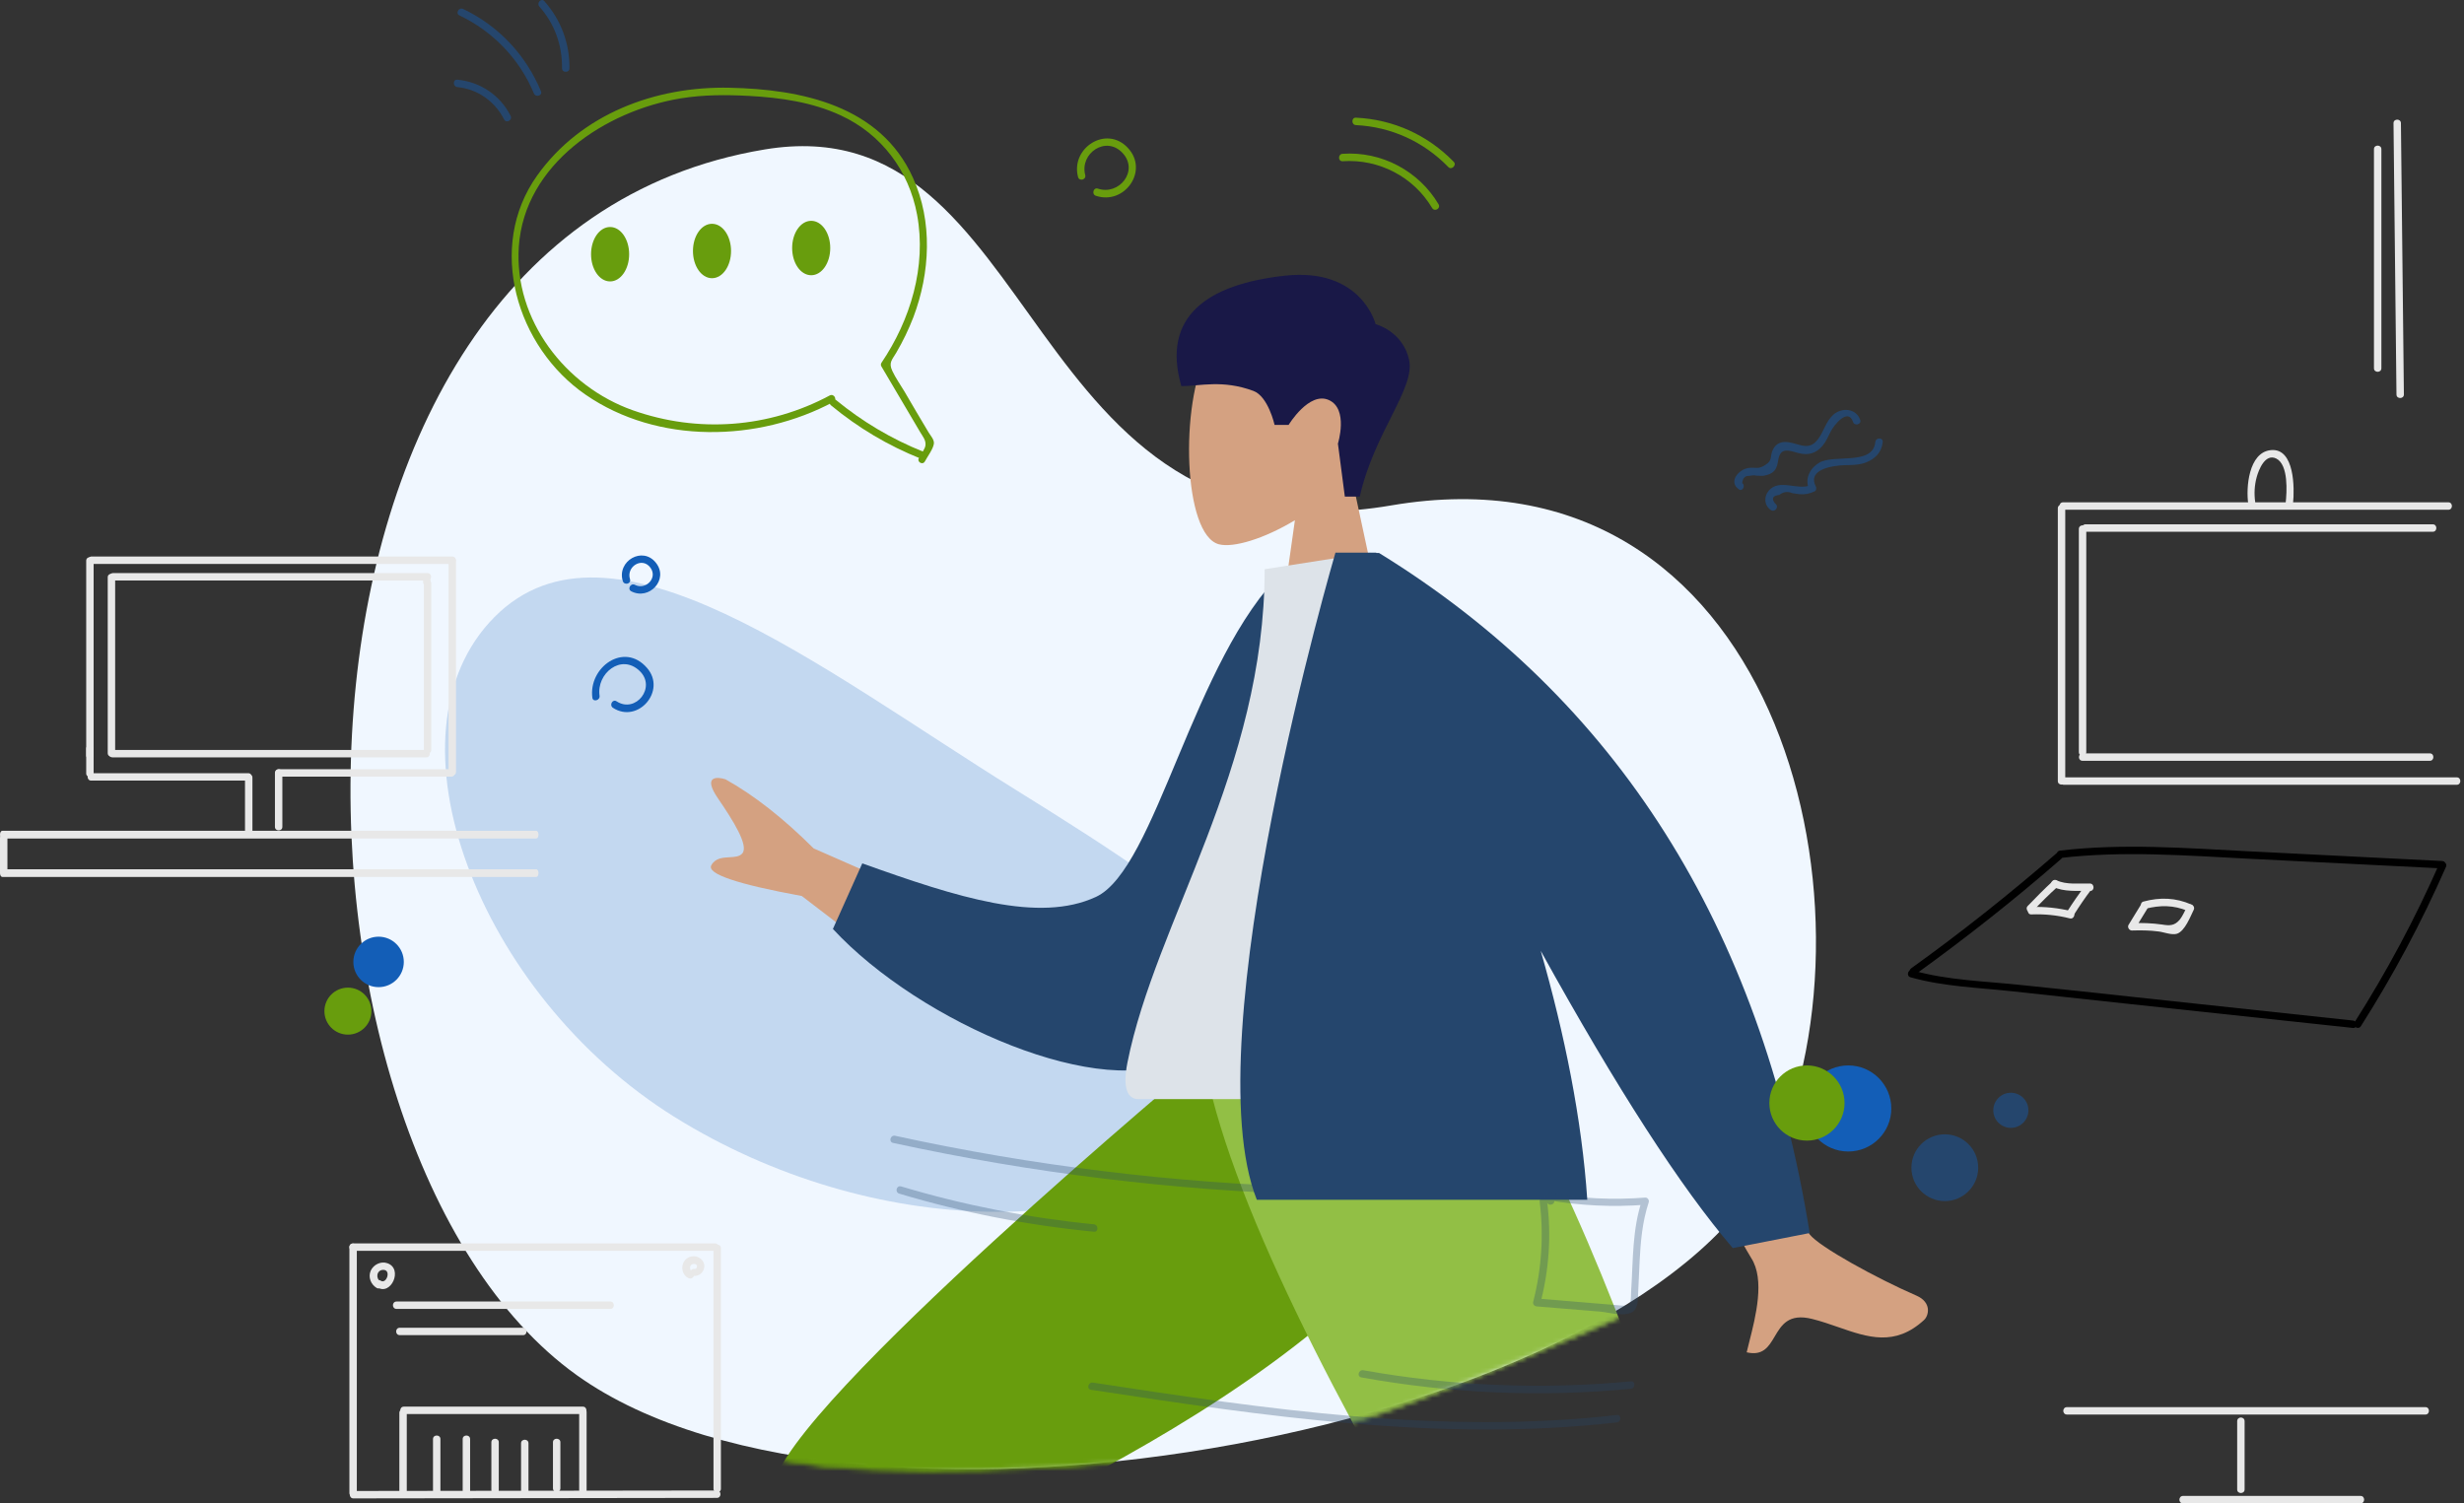 <svg width="572" height="349" viewBox="0 0 572 349" fill="none" xmlns="http://www.w3.org/2000/svg">
<rect x="0" y="0" width="572" height="349" fill="#333333" stroke="none"/>
<path fill-rule="evenodd" clip-rule="evenodd" d="M177.546 34.692C242.792 23.875 236.139 132.151 322.954 117.332C411.751 102.173 438.291 209.105 411.751 268.17C383.087 331.964 199.542 366.258 133.878 319.231C59.973 266.302 55.126 54.987 177.546 34.692Z" fill="#F0F7FF"/>
<path opacity="0.2" fill-rule="evenodd" clip-rule="evenodd" d="M288.19 261.601C315.131 234.451 281.535 211.778 235.855 183.395C190.174 155.011 141.721 116.107 114.78 143.258C87.838 170.408 111.014 230.984 156.695 259.368C202.376 287.751 261.248 288.751 288.19 261.601Z" fill="#135EB7"/>
<mask id="mask0" mask-type="alpha" maskUnits="userSpaceOnUse" x="147" y="43" width="318" height="299">
<path d="M463.877 289.733C471.456 272.966 396.407 175.37 357.935 128.667L356.5 129.816L350.183 56.317L272.378 43.685L267.21 112.015L251.994 174.317L203.76 152.497L148.062 186.088L177.059 226.57L217.541 270.21C196.295 289.637 157.881 330.157 174.188 336.818C190.496 343.479 238.212 341.316 260.032 339.402C270.368 338.637 295.576 335.727 313.721 330.215C331.866 324.702 368.367 309.16 384.349 302.079C385.784 308.969 393.364 324.99 412.198 333.947C435.74 345.144 454.402 310.692 463.877 289.733Z" fill="#C4C4C4" stroke="black" stroke-width="0.574"/>
</mask>
<g mask="url(#mask0)">
<path fill-rule="evenodd" clip-rule="evenodd" d="M300.603 120.774C293.39 125.118 286.303 127.217 282.977 126.36C274.635 124.211 273.868 93.722 280.322 81.701C286.777 69.681 319.958 64.442 321.631 88.258C322.211 96.523 318.738 103.9 313.605 109.919L322.808 152.775H296.076L300.603 120.774Z" fill="#D4A181"/>
<path fill-rule="evenodd" clip-rule="evenodd" d="M315.659 115.281C319.014 100.367 328.572 90.201 327.112 83.536C325.652 76.87 319.331 75.245 319.331 75.245C319.331 75.245 316.061 62.03 298.241 64.003C280.421 65.977 269.544 73.371 274.241 89.641C278.559 89.641 283.771 88.081 290.979 90.754C294.409 92.026 295.886 98.644 295.886 98.644H299.143C299.143 98.644 303.885 90.79 308.494 92.872C313.103 94.954 310.589 102.985 310.589 102.985L312.194 115.281H315.659Z" fill="#191847"/>
<path fill-rule="evenodd" clip-rule="evenodd" d="M344.368 245.142C342.36 272.529 212.977 353.16 212.222 355.422C211.719 356.93 252.494 450.773 252.494 450.773L241.184 455.165C241.184 455.165 178.642 355.778 181.855 345.188C186.454 330.026 282.241 245.433 282.241 245.433L344.368 245.142Z" fill="#B28B67"/>
<path fill-rule="evenodd" clip-rule="evenodd" d="M249.516 436.645L231.051 443.361C192.114 399.467 176.852 363.251 179.635 344.798C182.418 326.345 279.675 245.209 279.675 245.209L345.691 245.209C343.438 308.634 223.517 355.664 221.913 358.367C220.309 361.069 236.094 387.54 249.516 436.645Z" fill="#689D0D"/>
<path fill-rule="evenodd" clip-rule="evenodd" d="M329.492 245.142L387.128 383.388L443.776 500.264H430.411L284.188 245.142H329.492Z" fill="#997659"/>
<path fill-rule="evenodd" clip-rule="evenodd" d="M438.66 475.985L408.962 481.549C386.001 447.82 289.905 309.522 279.369 245.142H345.481C380.666 291.682 416.772 441.698 438.66 475.985Z" fill="#92BF45"/>
<path fill-rule="evenodd" clip-rule="evenodd" d="M188.888 196.959L229.247 214.668L216.36 231.163L186.134 208.009C171.036 205.238 164.034 202.858 165.128 200.868C166.05 199.19 167.767 199.095 169.348 199.008C170.579 198.94 171.729 198.877 172.357 198.073C173.791 196.238 170.252 190.568 166.663 185.331C163.074 180.094 166.438 180.283 168.407 180.909C174.991 184.57 181.818 189.92 188.888 196.959ZM369.59 224.07L392.415 219.546C407.894 260.309 417.122 282.647 420.1 286.56C422.283 289.429 435.749 296.819 444.863 300.766C448.522 302.35 447.736 305.439 446.663 306.427C439.895 312.66 433.603 310.476 426.754 308.097C424.771 307.409 422.742 306.704 420.64 306.183C415.202 304.833 413.546 307.628 411.982 310.269C410.597 312.607 409.284 314.824 405.479 313.939C405.652 313.193 405.864 312.357 406.094 311.455C407.577 305.623 409.765 297.023 406.519 292.026C404.854 289.462 392.544 266.81 369.59 224.07Z" fill="#D4A181"/>
<path fill-rule="evenodd" clip-rule="evenodd" d="M307.554 134.226L297.923 132.576C276.944 152.908 268.383 201.755 254.403 208.221C241.185 214.334 222.447 208.418 200.175 200.431L193.354 215.657C213.591 237.531 256.703 256.012 274.178 245.462C302.117 228.594 308.567 168.348 307.554 134.226Z" fill="#25466D"/>
<path fill-rule="evenodd" clip-rule="evenodd" d="M349.54 255.158C349.54 255.158 291.612 255.158 264.319 255.158C260.425 255.158 261.159 249.54 261.721 246.705C268.218 213.987 293.58 178.718 293.58 132.144L318.161 128.292C338.494 160.964 345.525 201.19 349.54 255.158Z" fill="#DDE3E9"/>
<path fill-rule="evenodd" clip-rule="evenodd" d="M291.763 278.528H368.475C367.233 259.816 363.19 240.003 357.67 220.732C375.381 252.764 390.24 275.768 402.247 289.743L420.11 286.248C408.603 214.949 375.282 162.326 320.145 128.379H319.515C319.499 128.35 319.483 128.321 319.466 128.292H310.014C310.014 128.292 276.912 241.03 291.763 278.528Z" fill="#25466D"/>
<path d="M430.094 121.725C426.304 126.491 430.208 134.128 436.352 133.439C439.338 133.095 443.071 131.315 444.277 135.391C444.851 137.286 444.506 139.354 444.966 141.248C445.597 144.005 447.837 146.933 450.937 145.9C451.971 145.555 451.512 143.89 450.478 144.234C446.286 145.612 446.573 138.32 446.171 135.966C445.827 133.899 444.966 131.946 442.898 131.2C439.913 130.109 436.812 132.578 433.883 131.487C430.61 130.281 429.117 125.687 431.357 122.931C431.988 122.127 430.783 120.864 430.094 121.725V121.725Z" fill="#E8E8E8"/>
<path d="M422.112 133.382C420.676 135.736 421.767 138.205 423.777 139.87C426.361 141.938 429.289 141.765 432.448 142.052C435.146 142.282 437.271 143.029 438.706 145.44C439.683 147.106 440.027 149.058 441.061 150.666C442.496 152.848 445.023 154.455 447.607 153.364C448.64 152.962 448.181 151.297 447.147 151.699C443.472 153.25 441.922 148.484 440.888 146.072C440.027 144.005 438.879 142.282 436.754 141.306C434.917 140.445 432.792 140.387 430.782 140.272C428.198 140.1 421.021 138.607 423.605 134.301C424.179 133.325 422.686 132.463 422.112 133.382V133.382Z" fill="#E8E8E8"/>
<path d="M429.06 267.32C434.578 267.32 439.051 262.847 439.051 257.329C439.051 251.811 434.578 247.338 429.06 247.338C423.542 247.338 419.068 251.811 419.068 257.329C419.068 262.847 423.542 267.32 429.06 267.32Z" fill="#135EB7"/>
<path d="M419.47 264.794C424.29 264.794 428.198 260.886 428.198 256.066C428.198 251.246 424.29 247.338 419.47 247.338C414.65 247.338 410.742 251.246 410.742 256.066C410.742 260.886 414.65 264.794 419.47 264.794Z" fill="#689D0D"/>
</g>
<g opacity="0.3">
<path d="M207.32 265.328C239.533 272.334 272.321 276.353 305.28 277.329C306.371 277.387 306.371 275.664 305.28 275.607C272.493 274.631 239.82 270.669 207.779 263.663C206.688 263.434 206.229 265.099 207.32 265.328V265.328Z" fill="#25466D"/>
</g>
<g opacity="0.3">
<path d="M208.755 277.1C223.512 281.521 238.614 284.45 253.945 285.943C255.036 286.058 255.036 284.335 253.945 284.22C238.786 282.727 223.799 279.799 209.215 275.435C208.124 275.09 207.664 276.756 208.755 277.1V277.1Z" fill="#25466D"/>
</g>
<g opacity="0.3">
<path d="M253.257 322.635C293.567 328.779 334.508 334.865 375.334 330.214C376.425 330.099 376.425 328.377 375.334 328.492C334.623 333.143 293.911 327.114 253.716 320.97C252.625 320.797 252.166 322.462 253.257 322.635V322.635Z" fill="#25466D"/>
</g>
<g opacity="0.3">
<path d="M316.017 319.764C336.689 323.496 357.705 324.415 378.606 322.405C379.697 322.29 379.697 320.567 378.606 320.682C357.877 322.635 336.976 321.773 316.477 318.098C315.386 317.926 314.926 319.534 316.017 319.764V319.764Z" fill="#25466D"/>
</g>
<g opacity="0.3">
<path d="M357.418 278.937C358.394 286.746 357.877 294.556 355.925 302.193C355.753 302.767 356.212 303.226 356.729 303.284C361.667 303.686 366.548 304.087 371.486 304.489C373.611 304.662 378.377 306.155 379.697 303.8C380.386 302.595 380.214 300.527 380.329 299.207C380.444 297.14 380.501 295.072 380.616 293.005C380.846 288.297 381.248 283.646 382.741 279.109C382.913 278.593 382.453 277.961 381.937 278.018C374.472 278.593 367.065 278.248 359.715 276.985C359.026 276.87 358.566 277.387 358.681 278.018C358.796 278.707 358.796 278.707 359.198 279.282C359.83 280.2 361.323 279.339 360.691 278.42C360.576 278.133 360.461 277.846 360.346 277.559C360.002 277.904 359.657 278.248 359.313 278.593C366.835 279.913 374.357 280.258 381.994 279.684C381.707 279.339 381.42 278.937 381.19 278.593C378.893 285.426 379.123 292.546 378.664 299.609C378.606 300.24 378.664 302.135 378.377 302.537C377.745 303.398 376.309 303.054 375.506 302.996C373.438 302.824 371.371 302.652 369.247 302.48C365.112 302.135 360.921 301.791 356.786 301.446C357.073 301.791 357.361 302.193 357.59 302.537C359.6 294.785 360.174 286.804 359.141 278.822C359.026 277.846 357.303 277.846 357.418 278.937V278.937Z" fill="#25466D"/>
</g>
<path d="M214.728 107.077C215.302 105.986 216.622 104.263 216.795 103C216.91 102.081 216.048 101.162 215.589 100.416C213.694 97.258 211.799 94.042 209.962 90.884C209.043 89.334 207.894 87.726 207.148 86.118C206.229 84.166 207.091 83.534 208.067 81.869C209.617 79.228 210.938 76.471 212.029 73.658C215.933 63.322 216.565 51.436 211.914 41.215C204.334 24.506 186.017 20.716 169.422 20.371C152.254 19.969 134.913 26.4 124.692 40.756C112.863 57.35 119.926 80.606 135.946 91.63C152.656 103.172 176.026 102.655 193.482 93.296C194.458 92.779 193.597 91.286 192.621 91.803C178.495 99.382 162.015 100.588 146.913 95.248C131.295 89.736 119.294 74.289 120.442 57.235C121.763 38.057 140.597 25.711 157.996 22.84C163.278 21.979 168.561 21.979 173.901 22.266C181.194 22.668 188.544 23.702 195.204 26.802C204.621 31.166 210.995 39.607 212.89 49.828C215.129 61.886 211.34 74.289 204.621 84.223C204.449 84.453 204.449 84.855 204.621 85.085C206.689 88.587 208.756 92.09 210.823 95.593C211.742 97.2 212.718 98.751 213.637 100.359C214.211 101.335 214.957 102.139 214.842 103.344C214.785 104.206 213.751 105.469 213.349 106.273C212.718 107.192 214.211 108.11 214.728 107.077V107.077Z" fill="#689D0D"/>
<path d="M192.908 94.099C199.224 99.325 206.172 103.459 213.809 106.502C214.842 106.904 215.302 105.239 214.268 104.837C206.976 101.909 200.2 97.889 194.113 92.894C193.252 92.147 192.046 93.353 192.908 94.099V94.099Z" fill="#689D0D"/>
<path d="M141.63 65.045C143.914 65.045 145.765 62.345 145.765 59.016C145.765 55.686 143.914 52.986 141.63 52.986C139.347 52.986 137.496 55.686 137.496 59.016C137.496 62.345 139.347 65.045 141.63 65.045Z" fill="#689D0D" stroke="#689D0D" stroke-width="0.574"/>
<path d="M165.287 64.298C167.57 64.298 169.421 61.599 169.421 58.269C169.421 54.939 167.57 52.24 165.287 52.24C163.004 52.24 161.153 54.939 161.153 58.269C161.153 61.599 163.004 64.298 165.287 64.298Z" fill="#689D0D" stroke="#689D0D" stroke-width="0.574"/>
<path d="M188.314 63.609C190.597 63.609 192.448 60.91 192.448 57.58C192.448 54.25 190.597 51.551 188.314 51.551C186.03 51.551 184.179 54.25 184.179 57.58C184.179 60.91 186.03 63.609 188.314 63.609Z" fill="#689D0D" stroke="#689D0D" stroke-width="0.574"/>
<path d="M1.723 202.29C1.723 199.706 1.723 197.122 1.723 194.538C1.723 193.447 0 193.447 0 194.538C0 197.122 0 199.706 0 202.29C0 203.381 1.723 203.381 1.723 202.29V202.29Z" fill="#E8E8E8"/>
<path d="M0.541 194.656C32.784 194.656 65.027 194.656 97.27 194.656C106.336 194.656 115.402 194.656 124.468 194.656C125.189 194.656 125.189 192.87 124.468 192.87C92.225 192.87 59.982 192.87 27.738 192.87C18.672 192.87 9.607 192.87 0.541 192.87C-0.18 192.87 -0.18 194.656 0.541 194.656V194.656Z" fill="#E8E8E8"/>
<path d="M0.566 203.585C32.731 203.585 64.897 203.585 97.062 203.585C106.198 203.585 115.334 203.585 124.47 203.585C125.188 203.585 125.188 201.799 124.47 201.799C92.305 201.799 60.14 201.799 27.975 201.799C18.839 201.799 9.702 201.799 0.566 201.799C-0.189 201.799 -0.189 203.585 0.566 203.585V203.585Z" fill="#E8E8E8"/>
<path d="M58.6 193.045C58.6 188.854 58.6 184.719 58.6 180.528C58.6 179.437 56.877 179.437 56.877 180.528C56.877 184.719 56.877 188.854 56.877 193.045C56.877 194.136 58.6 194.136 58.6 193.045V193.045Z" fill="#E8E8E8"/>
<path d="M63.825 179.437C63.825 183.628 63.825 187.763 63.825 191.954C63.825 193.045 65.548 193.045 65.548 191.954C65.548 187.763 65.548 183.628 65.548 179.437C65.548 178.288 63.825 178.288 63.825 179.437V179.437Z" fill="#E8E8E8"/>
<path d="M64.743 180.298C78.065 180.298 91.387 180.298 104.766 180.298C105.857 180.298 105.857 178.575 104.766 178.575C91.444 178.575 78.123 178.575 64.743 178.575C63.653 178.575 63.653 180.298 64.743 180.298V180.298Z" fill="#E8E8E8"/>
<path d="M105.857 179.207C105.857 162.842 105.857 146.534 105.857 130.169C105.857 129.078 104.135 129.078 104.135 130.169C104.135 146.534 104.135 162.842 104.135 179.207C104.135 180.298 105.857 180.298 105.857 179.207V179.207Z" fill="#E8E8E8"/>
<path d="M104.996 129.193C77.089 129.193 49.183 129.193 21.276 129.193C20.185 129.193 20.185 130.916 21.276 130.916C49.183 130.916 77.089 130.916 104.996 130.916C106.087 130.916 106.087 129.193 104.996 129.193V129.193Z" fill="#E8E8E8"/>
<path d="M20.013 130.169C20.013 145.214 20.013 160.315 20.013 175.36C20.013 176.451 21.735 176.451 21.735 175.36C21.735 160.315 21.735 145.214 21.735 130.169C21.735 129.078 20.013 129.078 20.013 130.169V130.169Z" fill="#E8E8E8"/>
<path d="M57.624 179.494C45.45 179.494 33.277 179.494 21.162 179.494C20.07 179.494 20.07 181.216 21.162 181.216C33.335 181.216 45.508 181.216 57.624 181.216C58.715 181.216 58.715 179.494 57.624 179.494V179.494Z" fill="#E8E8E8"/>
<path d="M20.013 173.81C20.013 175.705 20.013 177.657 20.013 179.552C20.013 180.643 21.735 180.643 21.735 179.552C21.735 177.657 21.735 175.705 21.735 173.81C21.735 172.719 20.013 172.719 20.013 173.81V173.81Z" fill="#E8E8E8"/>
<path d="M25.009 134.016C25.009 147.625 25.009 161.234 25.009 174.842C25.009 175.933 26.732 175.933 26.732 174.842C26.732 161.234 26.732 147.625 26.732 134.016C26.732 132.925 25.009 132.925 25.009 134.016V134.016Z" fill="#E8E8E8"/>
<path d="M26.1 175.819C50.389 175.819 74.678 175.819 98.967 175.819C100.058 175.819 100.058 174.096 98.967 174.096C74.678 174.096 50.389 174.096 26.1 174.096C25.009 174.096 25.009 175.819 26.1 175.819V175.819Z" fill="#E8E8E8"/>
<path d="M100.115 174.097C100.115 161.235 100.115 148.315 100.115 135.453C100.115 134.362 98.392 134.362 98.392 135.453C98.392 148.315 98.392 161.235 98.392 174.097C98.392 175.188 100.115 175.188 100.115 174.097V174.097Z" fill="#E8E8E8"/>
<path d="M26.273 134.763C50.619 134.763 74.908 134.763 99.255 134.763C100.346 134.763 100.346 133.041 99.255 133.041C74.908 133.041 50.619 133.041 26.273 133.041C25.125 133.041 25.125 134.763 26.273 134.763V134.763Z" fill="#E8E8E8"/>
<path d="M98.22 134.763C98.22 134.878 98.22 134.992 98.22 135.165C98.22 135.624 98.622 136.026 99.082 136.026C99.541 136.026 99.943 135.624 99.943 135.165C99.943 135.05 99.943 134.935 99.943 134.763C99.943 134.303 99.541 133.901 99.082 133.901C98.622 133.959 98.22 134.303 98.22 134.763V134.763Z" fill="#E8E8E8"/>
<path d="M443.492 226.866C451.129 229.048 459.398 229.278 467.207 230.139C476.05 231.115 484.893 232.034 493.736 233.01C511.249 234.905 528.705 236.742 546.218 238.637C547.309 238.752 547.309 237.029 546.218 236.915C529.107 235.077 511.995 233.24 494.884 231.402C486.443 230.483 477.945 229.565 469.504 228.703C461.063 227.785 452.105 227.612 443.952 225.258C442.918 224.914 442.459 226.579 443.492 226.866V226.866Z" fill="black"/>
<path d="M566.316 200.395C560.688 213.2 554.085 225.545 546.563 237.374C545.989 238.293 547.481 239.154 548.056 238.235C555.578 226.406 562.181 214.061 567.808 201.256C568.268 200.28 566.775 199.419 566.316 200.395V200.395Z" fill="black"/>
<path d="M444.526 226.292C456.24 217.851 467.609 208.894 478.461 199.419C479.323 198.673 478.059 197.467 477.256 198.213C466.46 207.573 455.263 216.473 443.664 224.799C442.803 225.431 443.664 226.981 444.526 226.292V226.292Z" fill="black"/>
<path d="M478.232 199.189C492.817 197.466 507.574 198.615 522.217 199.361C537.089 200.108 552.018 200.854 566.89 201.6C567.981 201.658 567.981 199.935 566.89 199.878C552.018 199.131 537.089 198.385 522.217 197.638C507.574 196.892 492.817 195.744 478.232 197.466C477.141 197.581 477.141 199.304 478.232 199.189V199.189Z" fill="black"/>
<path d="M496.951 210.1C496.032 211.65 495.056 213.143 494.137 214.693C493.793 215.21 494.252 216.014 494.884 216.014C496.951 215.957 499.018 215.957 501.085 216.244C502.234 216.359 504.186 217.162 505.392 216.761C507.229 216.129 508.493 212.741 509.239 211.248C509.756 210.272 508.263 209.411 507.746 210.387C507.229 211.363 506.713 212.626 506.024 213.488C504.818 214.923 503.669 214.923 501.947 214.636C499.592 214.291 497.238 214.234 494.884 214.291C495.114 214.751 495.401 215.153 495.63 215.612C496.549 214.062 497.525 212.569 498.444 211.018C499.018 210.042 497.525 209.181 496.951 210.1V210.1Z" fill="#E8E8E8"/>
<path d="M498.099 210.961C501.43 210.099 504.645 210.099 507.861 211.478C508.894 211.937 509.756 210.444 508.722 209.985C505.047 208.377 501.43 208.262 497.583 209.296C496.549 209.583 497.008 211.248 498.099 210.961V210.961Z" fill="#E8E8E8"/>
<path d="M471.571 212.281C474.614 212.167 477.542 212.454 480.471 213.2C481.562 213.487 482.021 211.822 480.93 211.535C477.83 210.788 474.729 210.444 471.571 210.559C470.48 210.616 470.48 212.339 471.571 212.281V212.281Z" fill="#E8E8E8"/>
<path d="M471.916 211.534C473.753 209.525 475.706 207.63 477.715 205.792C478.519 205.046 477.313 203.84 476.509 204.586C474.5 206.424 472.605 208.376 470.71 210.329C469.964 211.132 471.169 212.396 471.916 211.534V211.534Z" fill="#E8E8E8"/>
<path d="M476.567 205.85C479.094 207.114 482.367 206.769 485.18 206.827C486.271 206.884 486.271 205.161 485.18 205.104C482.826 205.046 479.61 205.448 477.428 204.357C476.452 203.898 475.591 205.334 476.567 205.85V205.85Z" fill="#E8E8E8"/>
<path d="M483.917 205.736C482.539 207.63 481.16 209.583 479.897 211.592C479.323 212.511 480.816 213.373 481.39 212.454C482.653 210.444 483.974 208.492 485.41 206.597C486.041 205.678 484.548 204.817 483.917 205.736V205.736Z" fill="#E8E8E8"/>
<path d="M477.71 117.99C477.71 139.121 477.71 160.194 477.71 181.325C477.71 182.416 479.433 182.416 479.433 181.325C479.433 160.194 479.433 139.121 479.433 117.99C479.433 116.899 477.71 116.899 477.71 117.99V117.99Z" fill="#E8E8E8"/>
<path d="M479.088 182.186C509.521 182.186 539.897 182.186 570.33 182.186C571.421 182.186 571.421 180.464 570.33 180.464C539.897 180.464 509.521 180.464 479.088 180.464C477.997 180.464 477.997 182.186 479.088 182.186V182.186Z" fill="#E8E8E8"/>
<path d="M558.046 91.583C557.817 70.567 557.587 49.608 557.357 28.592C557.357 27.501 555.635 27.501 555.635 28.592C555.864 49.608 556.094 70.567 556.324 91.583C556.324 92.674 558.046 92.674 558.046 91.583V91.583Z" fill="#E8E8E8"/>
<path d="M478.916 118.335C508.717 118.335 538.576 118.335 568.378 118.335C569.469 118.335 569.469 116.612 568.378 116.612C538.576 116.612 508.717 116.612 478.916 116.612C477.825 116.612 477.825 118.335 478.916 118.335V118.335Z" fill="#E8E8E8"/>
<path d="M523.532 116.555C523.245 114.603 523.36 112.65 523.877 110.755C524.336 109.09 525.829 105.186 528.413 106.449C531.284 107.884 530.882 114.258 530.595 116.785C530.48 117.876 532.203 117.876 532.318 116.785C532.662 113.454 532.719 103.922 527.15 104.497C521.982 105.013 521.35 113.282 521.924 117.014C522.039 118.105 523.704 117.646 523.532 116.555V116.555Z" fill="#E8E8E8"/>
<path d="M482.591 122.814C482.591 140.098 482.591 157.381 482.591 174.608C482.591 175.699 484.314 175.699 484.314 174.608C484.314 157.324 484.314 140.04 484.314 122.814C484.314 121.666 482.591 121.666 482.591 122.814V122.814Z" fill="#E8E8E8"/>
<path d="M483.453 176.617C510.326 176.617 537.199 176.617 564.072 176.617C565.163 176.617 565.163 174.895 564.072 174.895C537.199 174.895 510.326 174.895 483.453 174.895C482.362 174.895 482.304 176.617 483.453 176.617V176.617Z" fill="#E8E8E8"/>
<path d="M552.822 85.496C552.822 68.557 552.822 51.56 552.822 34.621C552.822 33.53 551.099 33.53 551.099 34.621C551.099 51.56 551.099 68.557 551.099 85.496C551.099 86.587 552.822 86.587 552.822 85.496V85.496Z" fill="#E8E8E8"/>
<path d="M484.141 123.445C511.014 123.445 537.887 123.445 564.76 123.445C565.851 123.445 565.851 121.722 564.76 121.722C537.887 121.722 511.014 121.722 484.141 121.722C483.05 121.722 483.05 123.445 484.141 123.445V123.445Z" fill="#E8E8E8"/>
<path d="M479.84 328.386C507.574 328.386 535.308 328.386 563.043 328.386C564.134 328.386 564.134 326.664 563.043 326.664C535.308 326.664 507.574 326.664 479.84 326.664C478.691 326.664 478.691 328.386 479.84 328.386V328.386Z" fill="#E8E8E8"/>
<path d="M519.345 329.937C519.345 335.219 519.345 340.502 519.345 345.785C519.345 346.876 521.067 346.876 521.067 345.785C521.067 340.502 521.067 335.219 521.067 329.937C521.067 328.788 519.345 328.788 519.345 329.937V329.937Z" fill="#E8E8E8"/>
<path d="M506.77 349C520.494 349 534.217 349 547.998 349C549.089 349 549.089 347.277 547.998 347.277C534.275 347.277 520.551 347.277 506.77 347.277C505.679 347.277 505.622 349 506.77 349V349Z" fill="#E8E8E8"/>
<path d="M81.109 289.512C81.109 308.518 81.109 327.582 81.109 346.588C81.109 347.679 82.832 347.679 82.832 346.588C82.832 327.582 82.832 308.518 82.832 289.512C82.832 288.421 81.109 288.421 81.109 289.512V289.512Z" fill="#E8E8E8"/>
<path d="M81.97 290.374C109.992 290.374 137.956 290.374 165.977 290.374C167.068 290.374 167.068 288.651 165.977 288.651C137.956 288.651 109.992 288.651 81.97 288.651C80.822 288.651 80.822 290.374 81.97 290.374V290.374Z" fill="#E8E8E8"/>
<path d="M82.028 347.852C110.164 347.795 138.3 347.795 166.436 347.737C167.527 347.737 167.527 346.015 166.436 346.015C138.3 346.072 110.164 346.072 82.028 346.129C80.937 346.129 80.937 347.852 82.028 347.852V347.852Z" fill="#E8E8E8"/>
<path d="M165.632 289.742C165.632 308.346 165.632 326.951 165.632 345.613C165.632 346.704 167.355 346.704 167.355 345.613C167.355 327.008 167.355 308.404 167.355 289.742C167.355 288.651 165.632 288.651 165.632 289.742V289.742Z" fill="#E8E8E8"/>
<path d="M88.344 297.494C87.138 296.805 87.426 294.853 88.919 294.795C90.928 294.738 89.722 298.183 88.402 297.322C87.483 296.69 86.622 298.183 87.54 298.815C90.756 300.997 93.684 294.508 89.895 293.245C88.402 292.728 86.679 293.589 86.047 295.025C85.416 296.518 86.105 298.183 87.426 298.987C88.459 299.561 89.32 298.068 88.344 297.494V297.494Z" fill="#E8E8E8"/>
<path d="M92.077 303.868C108.614 303.868 125.151 303.868 141.688 303.868C142.779 303.868 142.779 302.146 141.688 302.146C125.151 302.146 108.614 302.146 92.077 302.146C90.928 302.146 90.928 303.868 92.077 303.868V303.868Z" fill="#E8E8E8"/>
<path d="M92.822 309.955C102.354 309.955 111.886 309.955 121.418 309.955C122.509 309.955 122.509 308.232 121.418 308.232C111.886 308.232 102.354 308.232 92.822 308.232C91.674 308.232 91.674 309.955 92.822 309.955V309.955Z" fill="#E8E8E8"/>
<path d="M94.431 346.302C94.431 340.215 94.431 334.071 94.431 327.985C94.431 326.894 92.709 326.894 92.709 327.985C92.709 334.071 92.709 340.215 92.709 346.302C92.709 347.393 94.431 347.393 94.431 346.302V346.302Z" fill="#E8E8E8"/>
<path d="M93.742 328.271C107.581 328.271 121.476 328.271 135.315 328.271C136.406 328.271 136.406 326.549 135.315 326.549C121.476 326.549 107.581 326.549 93.742 326.549C92.651 326.549 92.651 328.271 93.742 328.271V328.271Z" fill="#E8E8E8"/>
<path d="M134.453 327.812C134.453 333.842 134.453 339.871 134.453 345.957C134.453 347.048 136.176 347.048 136.176 345.957C136.176 339.928 136.176 333.899 136.176 327.812C136.176 326.664 134.453 326.664 134.453 327.812V327.812Z" fill="#E8E8E8"/>
<path d="M102.24 346.073C102.24 342.053 102.24 338.034 102.24 334.072C102.24 332.981 100.517 332.981 100.517 334.072C100.517 338.091 100.517 342.111 100.517 346.073C100.517 347.221 102.24 347.221 102.24 346.073V346.073Z" fill="#E8E8E8"/>
<path d="M109.131 346.073C109.131 342.053 109.131 338.034 109.131 334.072C109.131 332.981 107.408 332.981 107.408 334.072C107.408 338.091 107.408 342.111 107.408 346.073C107.408 347.221 109.131 347.221 109.131 346.073V346.073Z" fill="#E8E8E8"/>
<path d="M115.79 345.9C115.79 342.225 115.79 338.55 115.79 334.817C115.79 333.726 114.068 333.726 114.068 334.817C114.068 338.492 114.068 342.167 114.068 345.9C114.068 346.991 115.79 346.991 115.79 345.9V345.9Z" fill="#E8E8E8"/>
<path d="M122.682 346.474C122.682 342.685 122.682 338.838 122.682 335.048C122.682 333.957 120.959 333.957 120.959 335.048C120.959 338.838 120.959 342.685 120.959 346.474C120.959 347.565 122.682 347.565 122.682 346.474V346.474Z" fill="#E8E8E8"/>
<path d="M130.089 345.498C130.089 341.937 130.089 338.377 130.089 334.817C130.089 333.726 128.367 333.726 128.367 334.817C128.367 338.377 128.367 341.937 128.367 345.498C128.367 346.646 130.089 346.646 130.089 345.498V345.498Z" fill="#E8E8E8"/>
<path d="M160.752 295.255C160.063 294.968 159.948 293.762 160.752 293.475C161.097 293.36 161.671 293.417 161.786 293.819C161.9 294.049 161.671 294.623 161.326 294.566C160.867 294.508 160.407 294.681 160.293 295.14C160.178 295.542 160.407 296.116 160.867 296.173C162.245 296.403 163.451 295.37 163.508 293.991C163.566 292.671 162.302 291.637 161.039 291.637C159.776 291.637 158.742 292.441 158.455 293.704C158.225 294.853 158.685 296.173 159.776 296.69C160.867 297.207 161.728 295.714 160.752 295.255V295.255Z" fill="#E8E8E8"/>
<path d="M451.474 278.833C455.756 278.833 459.226 275.362 459.226 271.081C459.226 266.8 455.756 263.329 451.474 263.329C447.193 263.329 443.723 266.8 443.723 271.081C443.723 275.362 447.193 278.833 451.474 278.833Z" fill="#25466D"/>
<path d="M466.805 261.836C469.057 261.836 470.882 260.011 470.882 257.759C470.882 255.507 469.057 253.682 466.805 253.682C464.554 253.682 462.729 255.507 462.729 257.759C462.729 260.011 464.554 261.836 466.805 261.836Z" fill="#25466D"/>
<path d="M80.766 240.188C83.778 240.188 86.221 237.746 86.221 234.733C86.221 231.721 83.778 229.278 80.766 229.278C77.753 229.278 75.311 231.721 75.311 234.733C75.311 237.746 77.753 240.188 80.766 240.188Z" fill="#689D0D"/>
<path d="M87.885 229.164C91.12 229.164 93.742 226.541 93.742 223.307C93.742 220.072 91.12 217.45 87.885 217.45C84.651 217.45 82.028 220.072 82.028 223.307C82.028 226.541 84.651 229.164 87.885 229.164Z" fill="#135EB7"/>
<path d="M404.447 112.14C404.562 110.935 405.136 110.418 406.112 110.475C406.629 110.36 407.203 110.303 407.72 110.418C408.352 110.418 408.983 110.533 409.558 110.418C410.476 110.246 411.28 109.958 411.912 109.269C412.544 108.523 412.658 107.604 412.831 106.685C413.347 103.642 415.529 104.676 417.539 105.193C419.779 105.767 421.616 105.25 423.109 103.47C423.913 102.494 424.43 101.288 425.004 100.139C425.693 98.761 429.023 94.512 430.172 97.957C430.516 98.991 432.181 98.532 431.837 97.498C430.918 94.799 427.645 94.512 425.635 96.235C423.855 97.785 423.396 100.197 422.018 101.977C419.664 105.135 417.195 102.494 414.209 102.609C413.003 102.666 412.084 103.298 411.567 104.389C410.763 106.054 411.625 106.8 409.787 107.949C408.122 109.04 407.663 108.408 405.883 108.638C403.586 108.982 401.174 111.853 403.643 113.576C404.447 114.265 405.308 112.772 404.447 112.14V112.14Z" fill="#25466D"/>
<path d="M412.084 116.906C411.165 115.7 411.51 115.068 413.06 114.896C413.979 114.149 415.012 114.035 416.103 114.494C416.62 114.551 417.194 114.666 417.711 114.724C419.032 114.838 420.065 114.609 421.214 114.092C421.673 113.862 421.73 113.288 421.501 112.886C419.491 108.809 425.75 108.12 427.874 108.005C429.655 107.948 431.435 108.005 433.157 107.374C435.339 106.512 436.832 104.962 437.062 102.608C437.177 101.517 435.454 101.517 435.339 102.608C434.822 108.178 425.635 105.364 422.305 107.431C420.008 108.809 418.859 111.336 420.065 113.805C420.18 113.403 420.295 113.001 420.352 112.599C417.424 113.977 413.06 110.991 410.591 113.92C409.385 115.355 409.557 117.422 411.165 118.456C412.199 118.973 413.06 117.48 412.084 116.906V116.906Z" fill="#25466D"/>
<path d="M251.928 40.629C250.607 35.576 256.751 31.384 260.598 35.518C264.445 39.653 259.794 45.452 254.856 43.787C253.822 43.442 253.363 45.108 254.397 45.452C261.057 47.691 266.8 39.595 261.804 34.312C256.808 28.972 248.482 34.37 250.262 41.088C250.549 42.179 252.215 41.72 251.928 40.629V40.629Z" fill="#689D0D"/>
<path d="M333.948 47.419C329.355 39.667 320.684 35.073 311.669 35.705C310.578 35.762 310.578 37.485 311.669 37.428C320.11 36.853 328.149 41.045 332.456 48.28C333.03 49.256 334.523 48.395 333.948 47.419V47.419Z" fill="#689D0D"/>
<path d="M337.451 37.542C331.422 31.341 323.44 27.723 314.77 27.321C313.679 27.264 313.679 28.986 314.77 29.044C322.981 29.446 330.503 32.891 336.245 38.805C336.991 39.552 338.255 38.288 337.451 37.542V37.542Z" fill="#689D0D"/>
<path d="M106.183 20.221C110.892 20.681 114.911 23.552 117.036 27.743C117.552 28.72 119.045 27.858 118.528 26.882C116.117 22.116 111.523 19.015 106.183 18.499C105.092 18.384 105.092 20.106 106.183 20.221V20.221Z" fill="#25466D"/>
<path d="M106.642 3.569C114.451 7.302 120.595 13.675 123.925 21.657C124.327 22.691 125.993 22.231 125.591 21.198C122.088 12.757 115.714 5.981 107.503 2.076C106.527 1.617 105.666 3.11 106.642 3.569V3.569Z" fill="#25466D"/>
<path d="M125.189 1.502C128.749 5.522 130.529 10.46 130.472 15.857C130.472 16.948 132.194 16.948 132.194 15.857C132.252 10.058 130.242 4.66 126.395 0.296C125.706 -0.565 124.5 0.641 125.189 1.502V1.502Z" fill="#25466D"/>
<path d="M139.183 161.499C138.436 156.388 144.178 151.622 148.485 155.757C152.447 159.546 147.566 165.69 143.145 162.819C142.226 162.188 141.365 163.681 142.284 164.312C148.083 168.102 154.801 160.35 150.208 155.068C144.868 148.866 136.542 154.953 137.518 162.015C137.69 163.049 139.355 162.59 139.183 161.499V161.499Z" fill="#135EB7"/>
<path d="M146.246 134.453C145.328 131.525 149.117 129.17 151.012 131.812C152.735 134.223 149.864 137.037 147.395 135.774C146.419 135.257 145.557 136.75 146.533 137.267C150.725 139.449 155.319 134.51 152.276 130.663C149.175 126.701 143.146 130.261 144.581 134.912C144.926 135.946 146.591 135.544 146.246 134.453V134.453Z" fill="#135EB7"/>
</svg>
